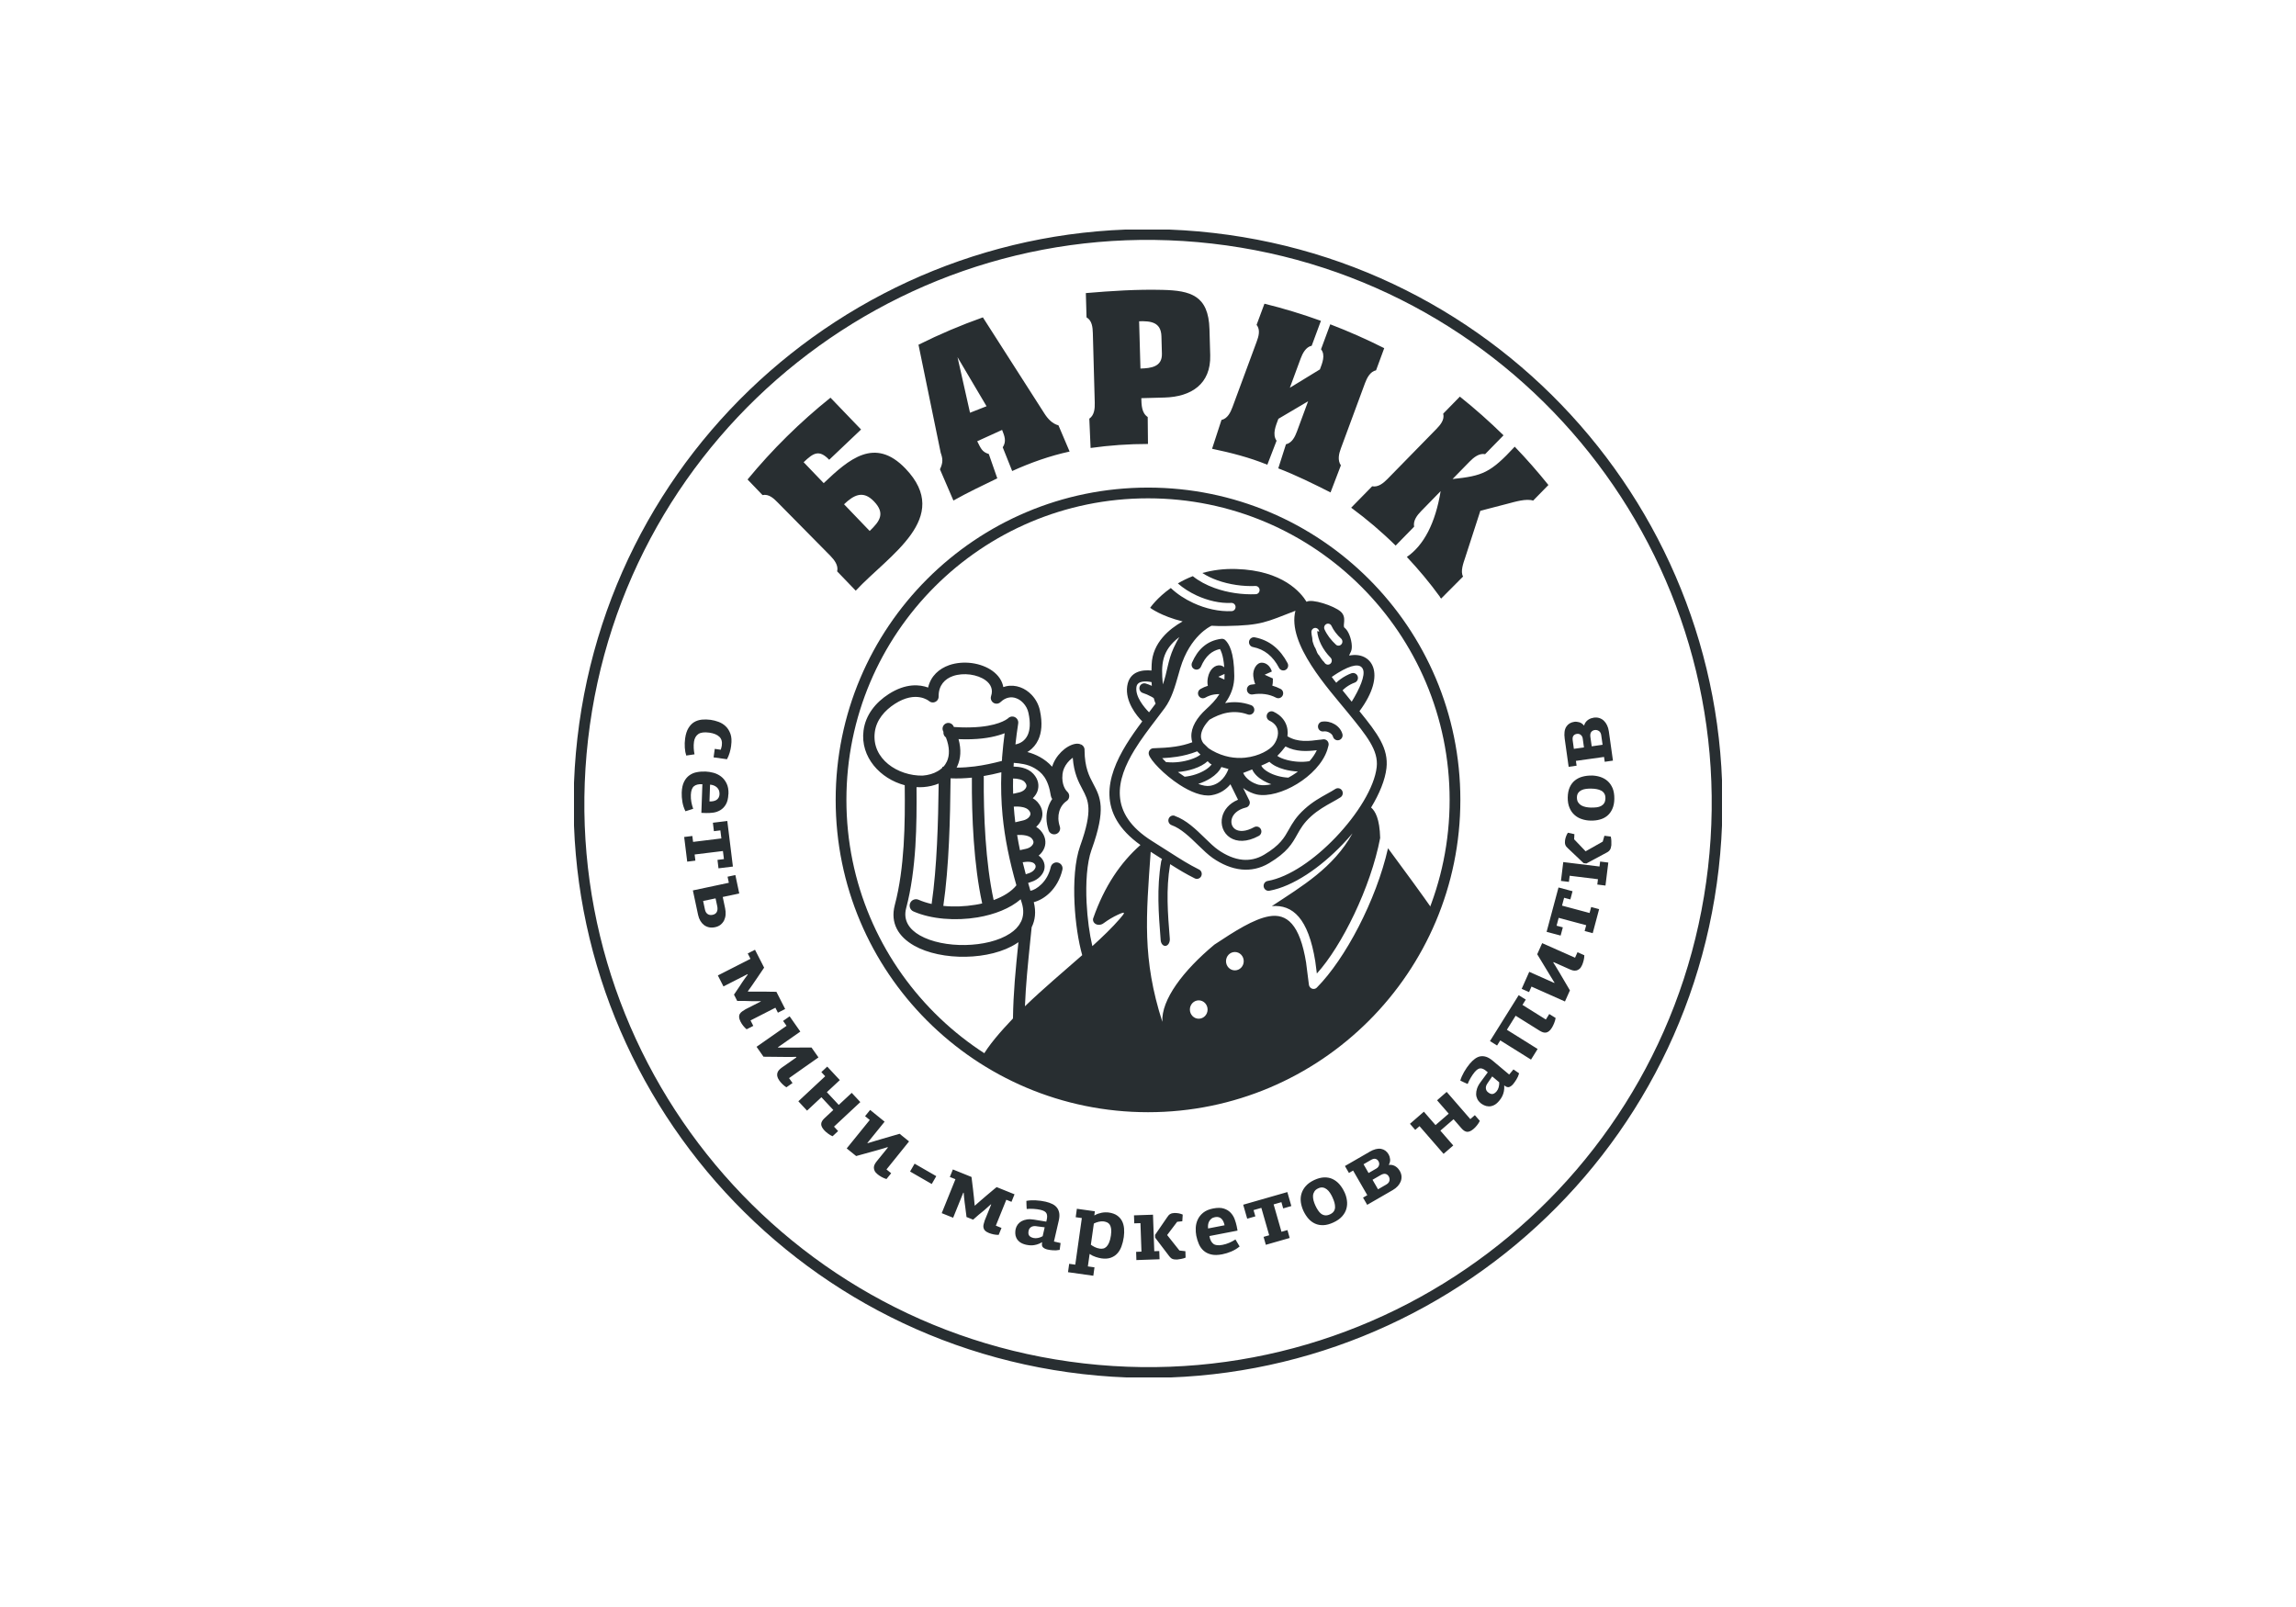 <svg width="400" height="280" viewBox="0 0 400 280" fill="none" xmlns="http://www.w3.org/2000/svg">
<rect width="400" height="280" fill="white"/>
<g clip-path="url(#clip0_41_729)">
<path d="M298.494 151.276C304.721 96.883 265.674 47.741 211.28 41.515C156.887 35.289 107.746 74.336 101.52 128.729C95.293 183.122 134.34 232.264 188.733 238.49C243.127 244.716 292.268 205.669 298.494 151.276Z" fill="white"/>
<path d="M298.494 151.276C304.721 96.883 265.674 47.741 211.28 41.515C156.887 35.289 107.746 74.336 101.52 128.729C95.293 183.122 134.34 232.264 188.733 238.49C243.127 244.716 292.268 205.669 298.494 151.276Z" stroke="#282E31" stroke-width="1.87" stroke-miterlimit="22.93"/>
<path fill-rule="evenodd" clip-rule="evenodd" d="M229.818 110.061C229.79 109.67 229.464 109.382 229.093 109.41C228.721 109.438 228.442 109.782 228.469 110.172C228.488 110.479 228.535 110.786 228.6 111.084V111.112L228.609 111.13V111.149L228.618 111.177V111.214V111.242V111.27V111.298H228.628V111.316L228.637 111.335V111.372V111.4V111.419V111.428V111.456V111.484L228.646 111.502V111.549V111.577L228.655 111.595V111.614L228.665 111.642V111.679V111.707V111.735H228.674V111.763H228.683V111.781L228.702 111.8L228.711 111.837V111.865V111.884L228.721 111.893V111.921H228.73V111.949L228.748 111.967L228.758 112.014V112.042L228.776 112.06V112.079L228.795 112.107L228.804 112.144V112.172V112.2H228.814V112.228H228.832V112.246L228.851 112.265L228.86 112.302L228.869 112.33V112.348L228.879 112.358V112.386H228.888V112.414L228.907 112.432V112.451L228.925 112.479V112.507L228.953 112.534V112.562H228.962V112.59L228.981 112.6V112.618L229 112.646L229.009 112.683L229.018 112.711V112.73H229.037L229.055 112.758L229.065 112.786V112.804L229.083 112.813L229.102 112.841L229.12 112.869V112.888L229.139 112.897L229.158 112.925L229.176 112.972L229.195 113.018L229.213 113.065L229.232 113.111L229.251 113.158L229.269 113.204L229.288 113.251L229.306 113.297L229.325 113.343L229.344 113.39L229.362 113.436L229.381 113.483L229.399 113.529L229.418 113.576L229.437 113.622L229.455 113.669L229.474 113.715V113.734L229.502 113.762V113.781L229.53 113.808V113.827L229.557 113.855V113.874L229.585 113.901V113.92L229.613 113.948V113.967L229.641 113.994V114.013L229.669 114.032V114.05L229.697 114.069V114.087L229.725 114.106L229.743 114.125L229.762 114.143L229.781 114.162V114.18L229.809 114.199L229.827 114.218L229.846 114.236V114.255L229.874 114.283V114.301L229.902 114.329V114.348L229.929 114.376V114.394L229.957 114.422V114.441L229.985 114.469V114.487L230.013 114.515H230.022L230.041 114.552H230.05L230.069 114.59L230.088 114.627L230.106 114.664L230.134 114.701L230.162 114.738L230.19 114.776L230.218 114.813L230.246 114.85L230.274 114.887L230.301 114.924L230.329 114.962L230.357 114.999L230.385 115.036L230.413 115.073L230.441 115.11L230.478 115.148L230.515 115.185L230.553 115.222L230.59 115.259L230.627 115.296L230.655 115.334L230.683 115.371L230.711 115.408L230.738 115.445L230.766 115.482L230.794 115.52L230.822 115.557L230.869 115.603C231.138 115.873 231.566 115.873 231.827 115.594C232.087 115.315 232.078 114.869 231.817 114.599C231.138 113.911 230.571 113.13 230.162 112.302C229.781 111.539 229.539 110.74 229.474 109.959M231.975 109.066C231.817 108.712 231.408 108.564 231.073 108.731C230.738 108.898 230.59 109.317 230.757 109.67C230.98 110.163 231.269 110.628 231.585 111.056C231.585 111.056 231.613 111.084 231.622 111.102C231.947 111.53 232.329 111.939 232.738 112.321C233.017 112.581 233.445 112.553 233.696 112.255C233.947 111.967 233.919 111.521 233.64 111.26C233.287 110.935 232.961 110.591 232.682 110.219C232.673 110.2 232.663 110.191 232.645 110.172C232.375 109.81 232.143 109.438 231.966 109.057L231.975 109.066ZM203.352 132.798C203.287 132.798 203.222 132.798 203.157 132.798C202.896 132.556 202.673 132.314 202.478 132.1C203.333 132.054 204.17 131.989 205.007 131.858C206.17 131.682 207.341 131.393 208.569 130.91L208.597 130.938C208.764 131.124 208.941 131.3 209.146 131.477C208.774 131.784 208.169 132.082 207.453 132.314C206.198 132.733 204.654 132.937 203.352 132.798ZM211.089 133.179C210.857 133.514 210.485 133.83 210.038 134.118C209.034 134.76 207.686 135.206 206.384 135.336C205.984 135.076 205.584 134.797 205.212 134.518C206.17 134.434 207.128 134.239 207.983 133.951C208.96 133.625 209.806 133.179 210.392 132.63L210.726 132.965C210.829 133.067 210.959 133.142 211.089 133.179ZM208.755 136.582C209.555 136.322 210.308 135.978 210.94 135.569C211.768 135.039 212.419 134.388 212.782 133.644L214.018 133.988C213.646 134.974 212.754 136.582 210.829 136.917C210.243 137.02 209.527 136.88 208.764 136.582H208.755ZM228.125 132.63H228.088C226.861 132.844 225.401 132.733 224.182 132.407C223.485 132.221 222.89 131.979 222.527 131.7C223.104 131.142 223.606 130.519 223.95 130.064C225.81 131.012 227.614 130.928 229.409 130.715C229.102 131.384 228.665 132.026 228.125 132.63ZM224.452 135.494C223.225 135.439 221.923 135.085 220.956 134.527C220.379 134.202 219.933 133.811 219.728 133.402C220.277 133.16 220.788 132.928 221.151 132.733C221.746 133.318 222.676 133.774 223.745 134.062C224.48 134.258 225.298 134.388 226.117 134.434C225.791 134.676 225.456 134.899 225.112 135.113C224.899 135.243 224.675 135.374 224.452 135.494ZM218.147 134.062C218.501 134.853 219.217 135.522 220.119 136.034C220.537 136.266 220.993 136.48 221.486 136.648C220.686 136.824 219.942 136.871 219.328 136.741L219.272 136.731C219.179 136.713 219.096 136.685 219.012 136.657C217.515 136.145 216.864 135.271 216.576 134.676C216.994 134.518 217.552 134.295 218.147 134.062ZM213.312 118.402L212.251 117.919L213.33 117.426V117.807C213.33 118.012 213.33 118.207 213.312 118.402ZM219.812 115.464C218.882 115.464 218.222 116.71 218.343 117.798C218.389 118.226 218.491 118.728 218.677 119.202C218.436 119.221 218.184 119.258 217.943 119.295C217.478 119.369 217.162 119.816 217.245 120.281C217.32 120.755 217.757 121.071 218.222 120.997C218.984 120.867 219.7 120.857 220.388 120.95C221.067 121.043 221.709 121.248 222.313 121.564C222.732 121.778 223.243 121.611 223.457 121.183C223.671 120.755 223.504 120.234 223.085 120.03C222.63 119.797 222.146 119.602 221.653 119.462C221.746 119.1 221.774 118.672 221.755 118.216L220.323 117.565L221.579 116.998C221.272 115.994 220.565 115.473 219.821 115.464H219.812ZM230.339 125.73C229.874 125.805 229.557 126.242 229.623 126.716C229.688 127.19 230.125 127.516 230.59 127.441C230.934 127.385 231.324 127.478 231.65 127.674C231.938 127.841 232.161 128.083 232.226 128.343C232.347 128.808 232.812 129.078 233.268 128.957C233.724 128.836 233.993 128.362 233.872 127.897C233.677 127.172 233.156 126.567 232.505 126.186C231.864 125.805 231.073 125.628 230.339 125.739V125.73ZM222.825 116.366C223.048 116.784 223.559 116.942 223.969 116.719C224.387 116.496 224.536 115.975 224.322 115.557C223.69 114.348 222.908 113.353 221.969 112.59C221.011 111.818 219.896 111.298 218.603 111.047C218.138 110.963 217.701 111.27 217.608 111.735C217.524 112.2 217.822 112.655 218.287 112.739C219.291 112.934 220.165 113.343 220.909 113.939C221.672 114.552 222.304 115.361 222.825 116.356V116.366ZM204.673 142.143C204.226 141.985 203.743 142.227 203.594 142.673C203.436 143.12 203.678 143.613 204.115 143.771C205.733 144.347 207.286 145.845 208.708 147.23C208.708 147.23 208.755 147.277 208.774 147.295C209.648 148.141 210.475 148.941 211.303 149.518C212.828 150.569 214.53 151.322 216.315 151.499C217.887 151.647 219.505 151.34 221.086 150.401C224.266 148.495 225.103 146.998 225.987 145.417C226.545 144.422 227.112 143.399 228.442 142.209C229.641 141.13 230.924 140.414 232.031 139.8C232.58 139.493 233.091 139.214 233.547 138.917C233.937 138.656 234.049 138.126 233.798 137.726C233.547 137.326 233.017 137.215 232.626 137.475C232.217 137.745 231.743 138.005 231.222 138.294C230.041 138.954 228.674 139.707 227.326 140.925C225.782 142.311 225.14 143.464 224.517 144.571C223.745 145.947 223.02 147.258 220.23 148.923C218.975 149.667 217.71 149.908 216.473 149.797C215.004 149.657 213.563 149.006 212.261 148.104C211.545 147.611 210.764 146.858 209.955 146.068C209.936 146.04 209.917 146.021 209.889 146.003C208.346 144.496 206.663 142.869 204.682 142.171L204.673 142.143ZM214.381 136.694L215.683 139.344C214.111 139.995 213.237 141.13 212.94 142.283C212.763 142.99 212.8 143.706 213.033 144.347C213.274 144.998 213.711 145.566 214.325 145.956C215.46 146.681 217.189 146.802 219.31 145.64C219.719 145.417 219.877 144.887 219.654 144.468C219.431 144.05 218.919 143.892 218.501 144.115C217.013 144.933 215.897 144.924 215.227 144.496C214.939 144.31 214.734 144.05 214.623 143.743C214.511 143.427 214.493 143.064 214.586 142.711C214.79 141.892 215.562 141.083 217.013 140.711C217.096 140.702 217.189 140.674 217.264 140.628C217.682 140.414 217.859 139.893 217.645 139.465L216.576 137.298C217.069 137.68 217.692 138.033 218.463 138.294C218.603 138.34 218.752 138.387 218.9 138.414C218.928 138.414 218.947 138.433 218.975 138.433C220.881 138.824 223.578 138.052 225.968 136.592C228.349 135.141 230.469 133.002 231.241 130.64C231.315 130.408 231.38 130.175 231.436 129.933C231.473 129.822 231.482 129.701 231.464 129.571C231.408 129.097 230.98 128.762 230.515 128.818L230.041 128.883C230.013 128.883 229.985 128.883 229.967 128.883C228.042 129.134 226.117 129.385 224.294 128.287C224.35 127.888 224.35 127.478 224.294 127.079C224.155 126.139 223.69 125.256 222.788 124.558C222.518 124.354 222.211 124.168 221.876 124.01C221.448 123.815 220.946 124 220.751 124.428C220.556 124.865 220.742 125.377 221.17 125.572C221.402 125.684 221.607 125.805 221.774 125.935C222.276 126.325 222.546 126.809 222.62 127.33C222.704 127.888 222.583 128.483 222.332 129.031C222.211 129.292 222.072 129.543 221.904 129.757C221.272 130.612 219.393 131.765 216.92 132.016C215.19 132.193 213.191 131.914 211.145 130.752C210.922 130.622 210.717 130.491 210.531 130.361L209.629 129.478C209.369 129.106 209.239 128.725 209.229 128.343C209.211 127.85 209.378 127.32 209.666 126.781C209.927 126.307 210.289 125.842 210.717 125.395C211.647 124.856 212.679 124.391 213.795 124.186C214.911 123.982 216.12 124.028 217.385 124.484C217.822 124.642 218.315 124.41 218.473 123.963C218.631 123.517 218.398 123.024 217.961 122.866C216.38 122.289 214.883 122.234 213.498 122.494H213.442C213.572 122.317 213.702 122.122 213.832 121.927C214.567 120.746 215.041 119.397 215.032 117.77C215.023 115.613 214.772 114.208 214.474 113.297C214.158 112.339 213.767 111.837 213.516 111.586C213.34 111.381 213.07 111.27 212.782 111.307C211.48 111.465 210.438 111.958 209.592 112.693C208.764 113.409 208.15 114.357 207.667 115.464C207.481 115.901 207.667 116.412 208.104 116.598C208.532 116.794 209.034 116.598 209.229 116.152C209.61 115.268 210.085 114.525 210.708 113.985C211.201 113.557 211.805 113.241 212.54 113.083C212.633 113.251 212.744 113.483 212.856 113.818C213.042 114.376 213.2 115.166 213.284 116.273C213.098 116.096 212.865 115.985 212.596 115.938C211.675 115.808 210.708 116.608 210.429 118.095C210.327 118.635 210.336 119.1 210.429 119.49C209.982 119.63 209.555 119.807 209.146 120.048C208.736 120.281 208.588 120.811 208.82 121.22C209.053 121.638 209.564 121.787 209.982 121.555C210.475 121.276 210.987 121.09 211.526 121.006C211.814 120.96 212.121 120.941 212.437 120.941L212.41 120.988C211.814 121.955 210.977 122.801 210.103 123.591C209.322 124.307 208.653 125.098 208.206 125.907C207.76 126.707 207.518 127.534 207.555 128.38C207.565 128.706 207.62 129.022 207.713 129.329C206.709 129.71 205.742 129.933 204.766 130.082C203.538 130.268 202.311 130.324 201.009 130.371C200.925 130.371 200.841 130.371 200.758 130.398C200.302 130.519 200.032 130.994 200.144 131.449C200.404 132.463 202.822 135.002 205.472 136.722C207.379 137.959 209.462 138.833 211.089 138.554C212.596 138.303 213.646 137.512 214.372 136.638L214.381 136.694ZM205.454 111C205.119 111.567 204.775 112.218 204.468 112.897C203.408 115.222 203.389 117.026 202.59 119.249C202.245 115.743 202.385 113.343 205.454 111ZM200.665 119.5C200.274 119.323 199.893 119.174 199.586 119.09C199.139 118.96 198.665 119.221 198.535 119.676C198.405 120.132 198.665 120.616 199.112 120.746C199.511 120.867 200.069 121.099 200.609 121.397C200.748 121.471 200.878 121.545 200.999 121.629C201.111 122.057 201.223 122.373 201.325 122.596C200.971 123.08 200.581 123.582 200.181 124.112C199.335 123.247 197.735 121.369 197.986 119.695C198.154 118.551 199.688 118.672 200.618 118.849C200.627 119.081 200.646 119.304 200.665 119.509V119.5ZM233.891 120.29C234.058 120.113 234.272 119.927 234.505 119.751C234.998 119.388 235.574 119.09 236.002 118.942C236.448 118.784 236.681 118.3 236.532 117.844C236.383 117.398 235.9 117.156 235.453 117.305C234.895 117.5 234.151 117.882 233.51 118.356C233.249 118.542 233.008 118.746 232.794 118.96C232.496 118.598 232.217 118.244 232.013 117.947C232.245 117.789 232.468 117.64 232.691 117.491C232.803 117.435 232.924 117.351 233.073 117.249C235.472 115.78 236.988 115.557 237.443 116.598C237.918 117.677 236.839 120.067 235.49 122.262C234.998 121.657 234.495 121.025 234.003 120.42L233.891 120.281V120.29ZM208.839 174.3C209.694 174.3 210.382 175.016 210.382 175.9C210.382 176.783 209.694 177.499 208.839 177.499C207.983 177.499 207.295 176.783 207.295 175.9C207.295 175.016 207.983 174.3 208.839 174.3ZM215.134 165.875C215.99 165.875 216.678 166.591 216.678 167.475C216.678 168.358 215.99 169.074 215.134 169.074C214.279 169.074 213.591 168.358 213.591 167.475C213.591 166.591 214.279 165.875 215.134 165.875ZM171.111 157.413C170.73 157.506 170.34 157.58 169.94 157.645C168.098 157.952 166.155 158.027 164.342 157.841C165.346 150.931 165.532 142.646 165.606 135.615C166.862 135.671 168.098 135.615 169.317 135.494C169.27 142.292 169.651 150.727 171.102 157.357V157.413H171.111ZM164.314 133.625L164.174 133.607L164.156 133.783C163.923 134.007 163.653 134.202 163.365 134.369C162.621 134.806 161.71 135.067 160.733 135.141C156.446 135.215 151.815 132.249 152.401 127.581C152.671 125.423 154.14 123.777 155.888 122.643C159.608 120.244 161.831 122.131 161.868 122.159C162.296 122.522 162.928 122.457 163.291 122.029C163.467 121.815 163.542 121.545 163.523 121.285C163.523 119.407 164.602 118.291 166.006 117.798C166.936 117.472 168.015 117.398 169.038 117.537C170.051 117.677 171.009 118.021 171.716 118.542C172.59 119.183 173.055 120.123 172.664 121.276C172.488 121.806 172.767 122.373 173.287 122.559C173.678 122.689 174.087 122.578 174.357 122.289C174.794 121.88 175.25 121.648 175.696 121.555C176.152 121.452 176.617 121.499 177.035 121.657C177.481 121.815 177.9 122.103 178.253 122.475C178.7 122.95 179.034 123.545 179.174 124.214C179.564 126 179.425 127.227 179.044 128.064C178.811 128.576 178.476 128.938 178.123 129.199C177.77 129.45 177.388 129.599 177.054 129.673L176.905 129.701C177.035 128.52 177.193 127.311 177.388 126.046C177.472 125.479 177.082 124.949 176.514 124.856C176.17 124.8 175.835 124.93 175.612 125.163C175.37 125.367 173.715 126.604 169.233 126.734C168.647 126.753 168.043 126.753 167.438 126.734C167.02 126.716 166.601 126.697 166.183 126.669L166.108 126.511C165.857 126.018 165.253 125.814 164.76 126.065C164.267 126.316 164.063 126.92 164.314 127.413L164.36 127.506V127.553C164.323 127.934 164.5 128.287 164.797 128.492C165.467 130.222 165.448 131.617 164.974 132.658C164.806 133.021 164.593 133.346 164.323 133.625H164.314ZM177.082 154.242C176.217 155.339 174.803 156.204 173.111 156.827C171.697 150.317 171.335 142.032 171.39 135.392C171.39 135.327 171.39 135.271 171.372 135.215C172.413 135.039 173.436 134.816 174.45 134.555C174.357 137.178 174.431 139.661 174.664 142.097C175.054 146.124 175.873 150.02 177.072 154.251L177.082 154.242ZM174.617 131.672C174.58 131.803 174.571 131.951 174.58 132.109L174.543 132.584C172.981 132.993 171.4 133.337 169.791 133.542C168.759 133.672 167.717 133.746 166.657 133.746C166.704 133.662 166.75 133.569 166.787 133.476C167.364 132.202 167.503 130.631 166.992 128.78L167.354 128.799C167.996 128.818 168.638 128.827 169.27 128.799C171.911 128.715 173.78 128.241 175.026 127.757C174.85 129.106 174.71 130.398 174.608 131.654L174.617 131.672ZM179.769 139L179.174 138.359L179.769 139.01V139ZM177.844 160.621C177.844 160.621 177.798 160.696 177.788 160.742C177.398 161.495 176.765 162.128 175.966 162.648C174.003 163.941 171.111 164.601 168.182 164.657C165.234 164.713 162.296 164.146 160.241 162.974C158.381 161.914 157.311 160.324 157.869 158.231C158.762 154.856 159.227 151.192 159.469 147.509C159.692 144.003 159.701 140.46 159.673 137.15C160.082 137.168 160.492 137.168 160.891 137.14C161.821 137.066 162.714 136.861 163.532 136.527C163.449 143.241 163.244 151.015 162.305 157.506C161.487 157.32 160.724 157.078 160.027 156.771C159.469 156.529 158.808 156.781 158.567 157.348C158.325 157.906 158.576 158.566 159.143 158.808C162.231 160.165 166.49 160.482 170.321 159.84C173.25 159.347 175.975 158.287 177.816 156.688L178.011 157.32C178.411 158.594 178.318 159.691 177.863 160.63L177.844 160.621ZM176.505 138.303C176.477 137.429 176.477 136.545 176.496 135.643C176.886 135.643 177.286 135.69 177.667 135.792C178.011 135.885 178.309 136.024 178.504 136.238C178.681 136.434 178.783 136.62 178.821 136.787C178.848 136.917 178.83 137.047 178.783 137.168C178.728 137.317 178.616 137.466 178.476 137.596C178.476 137.596 178.439 137.633 178.421 137.652C178.17 137.856 177.844 138.015 177.472 138.089C177.221 138.145 176.942 138.201 176.654 138.275H176.626L176.505 138.303ZM176.877 143.269C176.821 142.813 176.775 142.357 176.728 141.902C176.682 141.446 176.644 141 176.617 140.544C177.128 140.516 177.732 140.525 178.263 140.656C178.635 140.749 178.969 140.897 179.192 141.13C179.192 141.13 179.23 141.167 179.248 141.186C179.397 141.362 179.481 141.52 179.509 141.669C179.537 141.799 179.518 141.93 179.471 142.05C179.416 142.199 179.304 142.348 179.165 142.478C179.165 142.478 179.127 142.515 179.109 142.534C178.858 142.739 178.532 142.897 178.16 142.971C177.798 143.045 177.463 143.129 177.156 143.204L176.886 143.269H176.877ZM177.695 148.132C177.509 147.239 177.342 146.356 177.202 145.482C177.686 145.454 178.253 145.473 178.755 145.584C179.146 145.677 179.499 145.826 179.723 146.058C179.899 146.254 180.002 146.44 180.039 146.607C180.067 146.737 180.048 146.867 180.002 146.988C179.946 147.137 179.834 147.286 179.695 147.416C179.695 147.416 179.657 147.453 179.639 147.472C179.397 147.677 179.062 147.835 178.69 147.909C178.383 147.974 178.132 148.03 177.928 148.076L177.705 148.132H177.695ZM178.709 152.335C178.523 151.629 178.337 150.931 178.17 150.234C178.56 150.169 178.997 150.132 179.397 150.169C179.723 150.206 180.002 150.29 180.178 150.457C180.299 150.569 180.373 150.689 180.401 150.792C180.439 150.913 180.429 151.034 180.401 151.164C180.346 151.322 180.243 151.489 180.104 151.629C179.881 151.861 179.574 152.047 179.22 152.159C179.053 152.215 178.886 152.27 178.709 152.326V152.335ZM178.569 175.323C181.731 172.264 185.311 169.269 188.538 166.424C187.878 164.09 187.357 160.761 187.199 157.404C187.022 153.74 187.255 149.992 188.176 147.407C188.176 147.379 188.194 147.36 188.204 147.332C190.454 141.065 189.608 139.465 188.585 137.531C187.878 136.201 187.097 134.732 186.892 132.026C186.827 132.072 186.762 132.119 186.697 132.175C186.186 132.574 185.674 133.17 185.367 133.886C185.237 134.193 185.153 134.518 185.107 134.871C184.893 136.778 185.721 137.736 185.907 137.922C185.981 137.977 186.037 138.052 186.093 138.126C186.418 138.6 186.297 139.251 185.823 139.568C185.256 139.949 184.763 140.59 184.53 141.427C184.326 142.153 184.316 143.036 184.642 144.022C184.819 144.571 184.521 145.147 183.972 145.324C183.424 145.5 182.838 145.194 182.67 144.654C182.215 143.241 182.224 141.957 182.54 140.869C182.717 140.246 182.987 139.698 183.312 139.214C183.2 139.065 183.117 138.879 183.08 138.684C182.605 135.606 181.48 134.574 180.206 133.83C179.006 133.132 177.677 133.002 176.617 132.919L176.579 133.569C177.109 133.579 177.677 133.635 178.207 133.783C178.895 133.969 179.537 134.295 180.029 134.834C180.476 135.318 180.736 135.838 180.848 136.359C180.959 136.899 180.904 137.419 180.727 137.903C180.559 138.34 180.28 138.74 179.927 139.084C180.225 139.251 180.494 139.456 180.727 139.716C180.727 139.716 180.773 139.772 180.801 139.809C181.201 140.274 181.443 140.758 181.545 141.251C181.657 141.79 181.61 142.311 181.424 142.794C181.248 143.25 180.959 143.659 180.578 144.013L180.513 144.068C180.783 144.226 181.024 144.431 181.248 144.664C181.694 145.147 181.954 145.668 182.066 146.189C182.178 146.728 182.131 147.249 181.945 147.732C181.768 148.188 181.48 148.606 181.099 148.951C181.099 148.951 181.043 148.997 181.006 149.025L180.941 149.071C181.062 149.155 181.173 149.239 181.276 149.341C181.582 149.639 181.787 149.973 181.889 150.317C182.038 150.764 182.019 151.22 181.889 151.647C181.759 152.038 181.527 152.41 181.21 152.726C180.82 153.126 180.29 153.461 179.695 153.647C179.471 153.721 179.285 153.777 179.137 153.833H179.118C179.248 154.288 179.378 154.744 179.518 155.209C180.02 155.125 180.745 154.744 181.443 154.056C182.14 153.368 182.763 152.373 183.061 151.071C183.191 150.513 183.749 150.159 184.307 150.29C184.865 150.42 185.218 150.978 185.088 151.536C184.688 153.265 183.851 154.595 182.903 155.534C182.01 156.418 180.987 156.966 180.104 157.19C180.522 158.864 180.346 160.324 179.732 161.56L179.499 163.829C179.062 168.126 178.709 171.604 178.56 175.333L178.569 175.323ZM225.689 106.406C224.192 112.172 231.455 120.039 234.849 124.205C238.15 128.26 240.168 130.733 239.843 133.662C239.452 137.159 236.513 141.902 232.682 145.91C229.037 149.722 224.62 152.828 220.844 153.498C220.379 153.582 220.072 154.028 220.156 154.502C220.24 154.967 220.677 155.283 221.142 155.2C225.28 154.456 230.041 151.154 233.91 147.109C234.505 146.486 235.081 145.845 235.63 145.194C232.301 151.22 226.777 154.437 221.579 157.878C225.224 157.59 227.93 159.979 229.148 167.531C229.148 167.531 229.148 167.596 229.158 167.624L229.418 169.623C233.751 164.862 238.81 154.614 240.447 146.003C240.363 142.655 239.582 141.306 238.866 140.702C240.335 138.275 241.312 135.885 241.544 133.839C241.926 130.417 240.028 127.841 236.839 123.917C241.74 117.324 238.922 113.427 235.053 114.227C235.174 113.706 235.649 113.483 235.472 112.107C235.286 110.73 234.719 109.735 234.254 109.391C233.798 109.047 234.737 107.597 233.565 106.564C232.412 105.551 228.562 104.277 227.623 104.853C226.647 103.254 223.476 99.394 215.395 99.144C213.163 99.069 211.191 99.357 209.471 99.841C210.243 100.343 211.117 100.762 212.047 101.096C214.176 101.868 216.576 102.194 218.705 102.101C219.096 102.082 219.431 102.389 219.44 102.789C219.458 103.189 219.152 103.523 218.761 103.533C216.464 103.635 213.87 103.282 211.573 102.445C210.178 101.943 208.876 101.254 207.806 100.39C206.839 100.762 205.974 101.199 205.203 101.654C206.123 102.473 207.258 103.189 208.495 103.765C210.401 104.639 212.54 105.151 214.511 105.049C214.902 105.03 215.237 105.337 215.255 105.727C215.274 106.127 214.976 106.462 214.586 106.481C212.391 106.592 210.02 106.044 207.918 105.076C206.421 104.388 205.054 103.486 203.975 102.454C201.548 104.165 200.376 105.904 200.376 105.904C200.376 105.904 202.227 107.336 206.03 108.275C203.752 109.559 200.785 111.958 200.637 115.771C200.618 116.143 200.618 116.496 200.609 116.831C199.093 116.682 196.768 116.905 196.378 119.546C195.987 122.196 197.996 124.698 199 125.693C198.042 126.967 197.066 128.334 196.192 129.757C192.76 135.374 191.04 141.781 198.684 147.23C195.252 150.262 192.407 154.381 190.435 160.054C190.324 160.584 190.724 161.077 191.328 161.133C191.681 161.17 192.035 161.049 192.286 160.844C193.123 160.231 193.95 159.747 194.76 159.375C196.136 158.743 196.061 158.966 195.104 160.072C193.783 161.598 192.128 163.197 190.305 164.852C189.812 162.779 189.44 160.054 189.301 157.283C189.133 153.851 189.338 150.383 190.156 148.076C190.166 148.058 190.175 148.03 190.184 148.011C192.751 140.869 191.709 138.917 190.454 136.545C189.756 135.234 188.975 133.755 188.947 130.752C188.985 130.315 188.743 129.887 188.315 129.71L187.906 130.668L188.306 129.71C188.166 129.645 188.008 129.608 187.859 129.589C187.208 129.515 186.288 129.859 185.442 130.519C184.698 131.105 183.944 131.979 183.489 133.058C183.414 133.235 183.349 133.411 183.293 133.588C182.019 132.156 180.392 131.403 178.979 131.031C179.09 130.966 179.211 130.891 179.323 130.808C179.927 130.371 180.494 129.747 180.894 128.883C181.443 127.683 181.657 126.028 181.164 123.768C180.941 122.745 180.429 121.806 179.732 121.071C179.174 120.485 178.495 120.02 177.742 119.751C176.97 119.472 176.133 119.388 175.287 119.574C175.119 119.611 174.961 119.658 174.794 119.714C174.599 118.579 173.901 117.63 172.925 116.914C171.948 116.198 170.665 115.724 169.326 115.538C167.996 115.361 166.601 115.464 165.364 115.892C163.598 116.515 162.156 117.779 161.691 119.797C160.25 119.267 157.841 118.997 154.828 120.932C152.578 122.382 150.792 124.531 150.439 127.311C149.853 131.923 153.368 135.699 157.618 136.815C157.655 140.153 157.655 143.761 157.423 147.37C157.19 150.922 156.744 154.465 155.888 157.692C155.052 160.882 156.567 163.234 159.245 164.759C161.617 166.108 164.955 166.768 168.247 166.703C171.548 166.647 174.84 165.866 177.137 164.359C177.23 164.294 177.333 164.229 177.426 164.164C176.923 169.056 176.542 172.915 176.477 177.453C174.366 179.685 172.199 182.112 170.972 184.372C179.267 189.663 189.124 192.732 199.697 192.732C222.444 192.732 241.87 178.532 249.597 158.519C247.989 156.195 244.66 151.638 241.814 147.797C239.75 156.911 234.328 167.103 229.464 172.022C229.334 172.171 229.167 172.273 228.962 172.301C228.507 172.366 228.097 172.031 228.032 171.566L227.558 167.847V167.8C226.461 160.984 224.155 159.124 221.104 159.654C218.436 160.119 215.125 162.23 211.563 164.592C206.123 169.121 202.301 174.18 202.497 178.039C198.963 167.038 199.679 159.626 200.469 148.411C201.176 148.858 201.846 149.285 202.45 149.676C202.366 149.806 202.311 149.973 202.283 150.15C201.511 154.763 201.836 159.124 202.208 163.811C202.255 164.434 202.655 164.88 203.092 164.806C203.529 164.731 203.845 164.173 203.798 163.55C203.445 159.143 203.11 155.004 203.845 150.671C203.845 150.634 203.854 150.596 203.854 150.569C205.491 151.601 206.56 152.252 208.141 153.042C208.56 153.256 209.071 153.079 209.276 152.652C209.48 152.224 209.313 151.703 208.885 151.499C207.016 150.559 205.863 149.825 203.519 148.327C202.785 147.853 201.92 147.305 200.692 146.533C192.993 141.688 194.508 135.811 197.642 130.677C198.795 128.79 200.181 126.976 201.427 125.34C201.948 124.651 202.45 123.991 202.915 123.368C204.115 121.731 204.71 119.621 205.286 117.603C205.407 117.184 205.528 116.766 205.63 116.403C207.332 110.768 210.903 109.122 210.912 109.112C210.959 109.084 211.015 109.057 211.052 109.029C211.852 109.075 212.698 109.094 213.581 109.075C219.849 108.964 220.537 108.396 225.717 106.406H225.689Z" fill="#282E31"/>
<path fill-rule="evenodd" clip-rule="evenodd" d="M202.339 58.58L202.423 61.621C202.488 63.946 200.489 64.159 198.685 64.215L198.452 55.976C200.461 55.92 202.265 56.106 202.339 58.589M171.875 70.781L168.992 71.915L166.816 62.235L171.865 70.771L171.875 70.781ZM160.018 60.068L163.887 78.89C164.259 79.94 164.314 80.591 163.756 81.772L166.1 87.213C168.592 85.808 171.177 84.59 173.744 83.344L172.265 79.103C171.056 78.75 170.852 78.053 170.247 76.881L174.581 74.909C175.009 75.988 175.381 76.89 174.692 77.941L176.338 82.07C179.556 80.61 182.885 79.429 186.344 78.676L184.401 74.11C183.322 73.831 182.522 72.947 181.946 72.036L171.233 55.297C167.402 56.655 163.663 58.245 160.027 60.059L160.018 60.068ZM231.79 85.827L233.603 81.084C232.99 80.201 233.25 79.057 233.603 78.127L237.807 66.754C238.132 65.871 238.709 64.727 239.732 64.522L241.154 60.663C238.095 59.119 234.952 57.734 231.753 56.506L230.144 60.858C230.962 61.872 230.349 63.295 229.949 64.364L224.713 67.563L226.592 62.476C226.917 61.593 227.494 60.449 228.517 60.245L230.125 55.902C226.899 54.739 223.616 53.735 220.287 52.917L218.92 56.599C219.617 57.473 219.273 58.626 218.92 59.566L214.717 70.939C214.372 71.869 213.852 72.938 212.801 73.171L211.164 78.192C214.475 78.89 217.637 79.689 220.789 80.973L222.398 76.797C221.598 75.644 222.286 74.138 222.714 72.975L227.894 69.916L225.95 75.179C225.606 76.109 225.085 77.178 224.034 77.411L222.695 81.605C225.82 82.805 228.814 84.293 231.799 85.799L231.79 85.827ZM152.253 87.352C154.262 89.444 153.304 90.802 151.509 92.513L147.046 87.863C148.747 86.245 150.356 85.38 152.253 87.352ZM130.232 83.539L132.846 86.264C133.934 86.022 134.808 86.85 135.505 87.566L144.665 96.847C145.353 97.563 146.097 98.502 145.846 99.553L149.082 102.919C154.829 96.735 166.016 90.253 157.74 81.633C152.393 76.063 147.892 80.005 143.503 84.181L140.006 80.536C141.717 78.908 142.693 78.276 144.46 80.108L150.012 74.835L144.684 69.293C139.392 73.533 134.547 78.313 130.242 83.539H130.232ZM250.854 104.035L251.068 104.295L254.89 100.455C254.387 99.571 254.955 98.083 255.243 97.209L257.902 88.998L262.636 87.77C263.919 87.436 265.863 86.831 267.099 87.222L269.759 84.506C267.899 82.191 265.946 79.968 263.891 77.829C259.641 82.405 258.293 82.916 253.058 83.465L256.052 80.405C256.712 79.727 257.707 78.918 258.73 79.131L261.938 75.849C259.521 73.477 256.982 71.218 254.332 69.107L251.43 72.073C251.709 73.143 250.909 74.063 250.221 74.77L241.722 83.456C241.024 84.162 240.113 84.934 239.053 84.73L235.398 88.459C236.756 89.463 238.086 90.514 239.369 91.602C240.662 92.708 241.926 93.862 243.144 95.061L246.362 91.769C246.157 90.718 246.883 89.779 247.571 89.072L250.984 85.576C250.072 91.127 248.064 95.005 245.097 97.042C246.111 98.121 247.087 99.227 248.036 100.362C249.022 101.543 249.97 102.761 250.882 104.016L250.854 104.035ZM189.171 51.075L189.292 55.297C190.259 55.846 190.362 57.046 190.39 58.041L190.724 70.158C190.752 71.153 190.669 72.334 189.776 72.947L189.999 78.053C193.31 77.588 196.657 77.355 199.996 77.355L199.949 72.659C198.871 71.952 198.871 70.52 198.833 69.376L202.897 69.265C207.537 69.135 210.969 66.912 210.839 61.909L210.709 57.362C210.55 51.475 207.417 50.629 202.544 50.508C198.08 50.397 193.635 50.685 189.171 51.066V51.075Z" fill="#282E31"/>
<path fill-rule="evenodd" clip-rule="evenodd" d="M274.204 130.473L275.952 130.231L275.738 128.687C275.701 128.418 275.589 128.204 275.394 128.046C275.208 127.888 274.985 127.832 274.715 127.869C274.455 127.906 274.25 128.018 274.12 128.195C273.981 128.371 273.943 128.65 273.99 129.013L274.194 130.482L274.204 130.473ZM277.31 130.036L279.197 129.766L278.965 128.129C278.919 127.776 278.779 127.516 278.556 127.367C278.333 127.218 278.091 127.162 277.821 127.2C277.561 127.237 277.356 127.358 277.207 127.553C277.068 127.748 277.021 128.027 277.068 128.399L277.3 130.036H277.31ZM272.595 128.706C272.474 127.813 272.558 127.125 272.865 126.632C273.172 126.149 273.637 125.86 274.269 125.767C274.529 125.73 274.818 125.758 275.124 125.842C275.431 125.925 275.71 126.121 275.971 126.428C276.036 126.195 276.129 125.991 276.259 125.823C276.389 125.656 276.529 125.516 276.687 125.414C276.845 125.302 277.012 125.228 277.18 125.163C277.356 125.107 277.524 125.07 277.672 125.042C278.016 124.996 278.342 125.014 278.64 125.116C278.937 125.209 279.197 125.368 279.421 125.581C279.644 125.795 279.83 126.056 279.979 126.372C280.127 126.679 280.23 127.032 280.286 127.423L281.002 132.528L279.569 132.733L279.449 131.886L274.548 132.575L274.669 133.411L273.283 133.607L272.595 128.706ZM277.245 137.401C276.947 137.401 276.649 137.41 276.343 137.447C276.036 137.485 275.766 137.559 275.534 137.671C275.301 137.782 275.106 137.94 274.957 138.145C274.808 138.349 274.725 138.619 274.725 138.945C274.725 139.279 274.79 139.568 274.929 139.791C275.069 140.014 275.255 140.191 275.487 140.33C275.72 140.46 275.98 140.553 276.287 140.618C276.584 140.674 276.891 140.711 277.198 140.711C277.542 140.711 277.858 140.702 278.156 140.665C278.454 140.628 278.714 140.553 278.937 140.432C279.16 140.312 279.346 140.144 279.476 139.93C279.616 139.716 279.681 139.428 279.69 139.084C279.69 138.759 279.635 138.48 279.495 138.266C279.365 138.042 279.179 137.875 278.946 137.754C278.714 137.633 278.454 137.55 278.165 137.494C277.877 137.438 277.57 137.41 277.254 137.41L277.245 137.401ZM277.273 135.123C277.812 135.132 278.323 135.215 278.807 135.374C279.29 135.532 279.718 135.773 280.081 136.099C280.444 136.424 280.732 136.843 280.946 137.345C281.15 137.856 281.253 138.47 281.243 139.186C281.234 139.874 281.113 140.47 280.89 140.953C280.667 141.446 280.379 141.837 280.007 142.143C279.644 142.441 279.216 142.664 278.723 142.794C278.23 142.934 277.71 142.99 277.142 142.98C276.594 142.971 276.073 142.887 275.58 142.72C275.087 142.562 274.659 142.311 274.297 141.985C273.934 141.66 273.637 141.241 273.432 140.739C273.218 140.237 273.116 139.642 273.125 138.954C273.134 138.256 273.255 137.661 273.478 137.159C273.702 136.666 274.008 136.266 274.39 135.969C274.771 135.671 275.208 135.448 275.71 135.318C276.203 135.188 276.724 135.123 277.263 135.132L277.273 135.123ZM279.225 146.626L279.514 145.621L280.62 145.761C280.676 145.975 280.713 146.226 280.723 146.523C280.732 146.821 280.732 147.072 280.723 147.258C280.685 147.593 280.611 147.853 280.499 148.039C280.388 148.225 280.22 148.383 279.979 148.513L276.38 150.448L275.887 150.392L273.172 147.816C272.939 147.621 272.781 147.416 272.707 147.202C272.632 146.998 272.614 146.747 272.651 146.449C272.679 146.207 272.744 145.965 272.837 145.714C272.93 145.463 273.041 145.259 273.153 145.091L274.287 145.342L274.241 146.235L276.24 148.328L279.216 146.644L279.225 146.626ZM278.277 154.121L278.388 153.191L273.46 152.587L273.33 153.656L271.944 153.489L272.344 150.206L278.658 150.978L278.77 150.113L280.193 150.29L279.7 154.298L278.277 154.121ZM276.073 162.202L276.343 161.207L271.544 159.924L271.181 161.291L272.27 161.579L271.888 163.011L269.443 162.36L271.516 154.632L273.962 155.283L273.581 156.715L272.493 156.427L272.13 157.794L276.928 159.077L277.207 158.036L278.593 158.408L277.477 162.593L276.092 162.221L276.073 162.202ZM270.605 167.707C270.661 167.791 270.782 167.977 270.968 168.275C271.154 168.572 271.367 168.916 271.591 169.307L273.506 172.561L272.641 174.496L266.811 171.901L266.383 172.859L265.1 172.292L266.42 169.325L270.782 171.269L270.81 171.213H270.828C270.828 171.213 270.782 171.157 270.707 171.046C270.633 170.934 270.549 170.785 270.438 170.599C270.326 170.413 270.196 170.209 270.056 169.976C269.907 169.744 269.759 169.493 269.601 169.223L267.806 166.266L268.671 164.332C269.629 164.759 270.586 165.178 271.526 165.596C272.474 166.015 273.432 166.433 274.399 166.87L274.827 165.912L276.017 166.443C276.017 166.74 275.971 167.047 275.896 167.345C275.822 167.651 275.729 167.912 275.636 168.135C275.496 168.442 275.348 168.674 275.171 168.814C275.003 168.963 274.818 169.056 274.632 169.093C274.436 169.13 274.241 169.13 274.055 169.093C273.86 169.046 273.674 168.981 273.488 168.898L270.651 167.633L270.624 167.707H270.605ZM262.524 179.424L267.88 182.772L266.727 184.623L261.371 181.275L260.813 182.168L259.576 181.396L264.579 173.398L265.816 174.17L265.239 175.091L269.312 177.639L269.907 176.681L271.014 177.369C270.977 177.657 270.884 177.955 270.754 178.281C270.624 178.597 270.493 178.866 270.363 179.071C270.186 179.35 270.019 179.555 269.842 179.685C269.666 179.815 269.498 179.889 269.322 179.917C269.154 179.945 268.978 179.917 268.792 179.861C268.615 179.796 268.429 179.713 268.234 179.592L264.049 176.979L262.505 179.452L262.524 179.424ZM262.905 187.245L263.668 186.334L264.653 187.013C264.542 187.412 264.384 187.775 264.179 188.091C263.984 188.407 263.798 188.668 263.64 188.863C263.426 189.124 263.193 189.3 262.952 189.393C262.71 189.486 262.422 189.403 262.096 189.142C262.096 189.142 262.087 189.151 262.077 189.142C262.077 189.142 262.068 189.142 262.059 189.142C262.087 189.505 262.059 189.84 262.003 190.137C261.938 190.435 261.864 190.686 261.761 190.9C261.659 191.114 261.557 191.3 261.445 191.458C261.334 191.616 261.25 191.737 261.175 191.811C260.869 192.174 260.562 192.434 260.246 192.574C259.929 192.722 259.632 192.787 259.343 192.769C259.055 192.76 258.786 192.694 258.544 192.574C258.293 192.453 258.088 192.322 257.921 192.183C257.698 191.988 257.512 191.765 257.381 191.504C257.251 191.244 257.177 190.955 257.167 190.649C257.158 190.342 257.214 190.016 257.326 189.663C257.446 189.31 257.632 188.956 257.902 188.593L259.195 186.836L258.906 186.594C258.553 186.297 258.228 186.148 257.921 186.148C257.614 186.148 257.279 186.362 256.916 186.789C256.675 187.078 256.442 187.412 256.219 187.794C255.996 188.175 255.819 188.528 255.689 188.872C255.475 188.779 255.261 188.677 255.047 188.584C254.833 188.482 254.619 188.38 254.406 188.277C254.545 187.794 254.768 187.301 255.066 186.771C255.363 186.25 255.698 185.776 256.052 185.348C256.349 184.995 256.647 184.706 256.954 184.483C257.26 184.26 257.577 184.111 257.902 184.055C258.228 184 258.572 184.028 258.916 184.139C259.269 184.251 259.632 184.474 260.022 184.79L262.914 187.217L262.905 187.245ZM259.139 188.761C258.925 189.077 258.832 189.375 258.86 189.635C258.888 189.895 258.999 190.119 259.204 190.286C259.492 190.528 259.753 190.639 259.994 190.621C260.236 190.602 260.487 190.444 260.738 190.146C260.896 189.96 261.017 189.719 261.092 189.44C261.175 189.151 261.203 188.863 261.185 188.575L259.967 187.552L259.139 188.761ZM252.044 190.258L256.154 194.991L256.944 194.303L257.809 195.298C257.688 195.559 257.521 195.819 257.326 196.061C257.13 196.312 256.935 196.516 256.749 196.675C256.321 197.047 255.94 197.223 255.605 197.205C255.28 197.186 254.945 196.981 254.61 196.591L253.234 195.01L250.937 197L253.178 199.585L251.495 201.045L247.301 196.219L246.557 196.87L245.636 195.81L248.063 193.699L250.091 196.033L252.388 194.043L250.36 191.709L252.025 190.258H252.044ZM237.546 202.849L238.429 204.384L239.778 203.603C240.02 203.463 240.168 203.277 240.243 203.045C240.317 202.812 240.289 202.58 240.159 202.347C240.029 202.115 239.852 201.975 239.638 201.919C239.424 201.864 239.155 201.919 238.829 202.115L237.546 202.859V202.849ZM239.118 205.565L240.075 207.22L241.507 206.392C241.824 206.216 242 205.992 242.065 205.732C242.121 205.472 242.084 205.221 241.944 204.979C241.814 204.746 241.628 204.607 241.396 204.542C241.163 204.486 240.884 204.542 240.559 204.728L239.127 205.555L239.118 205.565ZM238.578 200.692C239.359 200.245 240.029 200.069 240.596 200.171C241.163 200.273 241.61 200.599 241.926 201.148C242.056 201.38 242.14 201.65 242.177 201.966C242.214 202.282 242.14 202.617 241.944 202.97C242.186 202.942 242.409 202.952 242.614 203.007C242.819 203.063 242.995 203.138 243.153 203.249C243.311 203.351 243.451 203.472 243.572 203.612C243.693 203.751 243.786 203.891 243.869 204.03C244.046 204.337 244.139 204.644 244.167 204.951C244.186 205.267 244.139 205.565 244.028 205.853C243.916 206.141 243.739 206.411 243.507 206.671C243.274 206.932 242.986 207.155 242.651 207.35L238.188 209.926L237.462 208.671L238.206 208.243L235.733 203.956L235.007 204.374L234.31 203.165L238.597 200.692H238.578ZM232.152 208.643C232.031 208.373 231.883 208.113 231.715 207.852C231.548 207.601 231.362 207.387 231.157 207.229C230.953 207.071 230.73 206.96 230.478 206.913C230.227 206.867 229.958 206.913 229.66 207.053C229.353 207.192 229.13 207.378 228.991 207.601C228.851 207.824 228.767 208.066 228.749 208.336C228.73 208.596 228.767 208.885 228.842 209.182C228.925 209.48 229.028 209.768 229.158 210.047C229.297 210.354 229.456 210.633 229.623 210.884C229.79 211.135 229.967 211.34 230.172 211.488C230.376 211.637 230.609 211.73 230.86 211.758C231.111 211.786 231.399 211.73 231.715 211.581C232.013 211.442 232.236 211.265 232.376 211.051C232.515 210.837 232.589 210.596 232.589 210.335C232.589 210.075 232.562 209.805 232.478 209.517C232.394 209.229 232.292 208.95 232.152 208.661V208.643ZM234.207 207.666C234.44 208.159 234.589 208.652 234.654 209.154C234.728 209.656 234.691 210.149 234.561 210.614C234.431 211.088 234.18 211.526 233.817 211.935C233.454 212.344 232.943 212.707 232.292 213.004C231.669 213.292 231.083 213.45 230.553 213.469C230.014 213.488 229.53 213.395 229.102 213.199C228.674 213.004 228.284 212.716 227.949 212.335C227.614 211.953 227.326 211.507 227.084 210.995C226.852 210.493 226.703 209.991 226.629 209.48C226.563 208.968 226.591 208.475 226.731 208.001C226.87 207.527 227.112 207.08 227.475 206.671C227.828 206.262 228.321 205.909 228.944 205.611C229.576 205.314 230.172 205.165 230.711 205.146C231.25 205.137 231.743 205.23 232.18 205.444C232.617 205.658 233.008 205.955 233.343 206.337C233.677 206.727 233.966 207.164 234.189 207.648L234.207 207.666ZM220.119 215.515L221.114 215.227L219.747 210.456L218.389 210.847L218.706 211.935L217.283 212.344L216.585 209.907L224.276 207.704L224.973 210.14L223.55 210.549L223.244 209.461L221.886 209.852L223.253 214.622L224.294 214.325L224.685 215.701L220.528 216.891L220.138 215.515H220.119ZM211.368 210.558C212.112 210.419 212.726 210.419 213.21 210.577C213.703 210.735 214.093 210.977 214.4 211.302C214.707 211.628 214.939 212 215.097 212.428C215.256 212.846 215.367 213.255 215.451 213.636L215.6 214.418L210.699 215.366C210.81 216.017 211.043 216.463 211.387 216.724C211.731 216.984 212.261 217.04 212.977 216.901C213.386 216.826 213.768 216.705 214.14 216.547C214.512 216.389 214.874 216.194 215.237 215.961L215.962 217.18C215.516 217.551 215.032 217.84 214.502 218.063C213.982 218.286 213.451 218.444 212.931 218.547C212.168 218.695 211.527 218.705 210.996 218.574C210.466 218.444 210.029 218.221 209.676 217.905C209.323 217.589 209.053 217.207 208.858 216.752C208.662 216.296 208.514 215.813 208.411 215.31C208.328 214.892 208.3 214.436 208.318 213.943C208.337 213.45 208.448 212.976 208.653 212.521C208.858 212.065 209.174 211.656 209.611 211.302C210.048 210.949 210.634 210.698 211.368 210.558ZM211.666 212.074C211.406 212.121 211.192 212.214 211.034 212.353C210.866 212.483 210.745 212.641 210.643 212.827C210.55 213.004 210.494 213.199 210.466 213.413C210.438 213.627 210.448 213.832 210.466 214.046L213.34 213.488C213.293 213.265 213.228 213.06 213.145 212.865C213.061 212.669 212.949 212.511 212.819 212.372C212.689 212.242 212.531 212.149 212.336 212.083C212.14 212.028 211.917 212.018 211.647 212.074H211.666ZM205.473 217.886L206.514 218.007L206.551 219.123C206.356 219.216 206.105 219.29 205.807 219.346C205.51 219.402 205.268 219.439 205.082 219.458C204.747 219.467 204.478 219.439 204.273 219.356C204.078 219.281 203.892 219.132 203.724 218.909L201.251 215.654L201.232 215.162L203.352 212.074C203.511 211.814 203.687 211.628 203.882 211.526C204.078 211.414 204.32 211.358 204.617 211.349C204.859 211.349 205.11 211.367 205.38 211.414C205.64 211.47 205.863 211.544 206.049 211.628L205.975 212.79L205.082 212.883L203.334 215.189L205.463 217.868L205.473 217.886ZM197.922 218.119L198.861 218.082L198.684 213.116L197.605 213.153L197.559 211.758L200.87 211.646L201.093 218.007L201.967 217.979L202.013 219.411L197.977 219.551L197.931 218.119H197.922ZM191.598 217.561C191.793 217.589 191.998 217.579 192.193 217.542C192.389 217.505 192.575 217.403 192.751 217.235C192.928 217.068 193.077 216.835 193.216 216.519C193.356 216.203 193.467 215.785 193.542 215.264C193.607 214.799 193.616 214.418 193.579 214.12C193.542 213.822 193.458 213.581 193.346 213.395C193.225 213.209 193.077 213.079 192.9 212.995C192.714 212.911 192.519 212.855 192.296 212.818C192.026 212.781 191.719 212.8 191.384 212.883C191.049 212.967 190.78 213.069 190.566 213.19L190.045 216.873C190.222 217.012 190.445 217.152 190.733 217.291C191.022 217.431 191.301 217.514 191.589 217.551L191.598 217.561ZM186.26 220.202L187.33 220.351L188.474 212.232L187.404 212.083L187.609 210.614L190.743 211.051L190.65 211.749L190.677 211.767C190.863 211.656 191.068 211.563 191.282 211.479C191.496 211.405 191.719 211.349 191.942 211.302C192.165 211.265 192.389 211.237 192.593 211.237C192.807 211.237 192.993 211.237 193.16 211.265C193.756 211.349 194.248 211.526 194.62 211.786C194.992 212.046 195.281 212.372 195.476 212.753C195.671 213.134 195.783 213.562 195.829 214.036C195.866 214.511 195.857 215.013 195.783 215.543C195.699 216.138 195.56 216.687 195.374 217.189C195.188 217.691 194.937 218.1 194.62 218.435C194.304 218.77 193.923 219.002 193.467 219.16C193.012 219.309 192.482 219.346 191.868 219.253C191.607 219.216 191.282 219.132 190.901 219.011C190.519 218.891 190.166 218.714 189.831 218.481L189.524 220.657L190.677 220.816L190.473 222.285L186.065 221.662L186.27 220.192L186.26 220.202ZM183.61 216.315L184.772 216.584L184.614 217.775C184.205 217.858 183.815 217.877 183.443 217.849C183.071 217.821 182.754 217.775 182.513 217.719C182.178 217.644 181.918 217.524 181.722 217.347C181.527 217.18 181.471 216.882 181.555 216.463C181.546 216.463 181.536 216.463 181.546 216.454C181.546 216.454 181.546 216.454 181.536 216.445C181.22 216.631 180.913 216.77 180.625 216.845C180.337 216.928 180.067 216.966 179.834 216.984C179.602 216.994 179.388 216.984 179.193 216.956C179.007 216.928 178.858 216.901 178.756 216.882C178.291 216.77 177.919 216.612 177.649 216.398C177.379 216.184 177.184 215.943 177.063 215.682C176.942 215.422 176.877 215.152 176.877 214.883C176.877 214.613 176.887 214.362 176.942 214.148C177.008 213.86 177.128 213.599 177.305 213.357C177.482 213.125 177.705 212.93 177.965 212.781C178.235 212.632 178.551 212.53 178.914 212.474C179.277 212.418 179.686 212.428 180.123 212.502L182.28 212.855L182.364 212.483C182.466 212.037 182.448 211.674 182.308 211.405C182.169 211.126 181.825 210.93 181.276 210.8C180.904 210.716 180.504 210.661 180.067 210.633C179.63 210.605 179.23 210.614 178.867 210.651C178.858 210.419 178.849 210.186 178.83 209.954C178.821 209.721 178.812 209.48 178.812 209.238C179.304 209.145 179.844 209.117 180.448 209.145C181.053 209.173 181.62 209.257 182.159 209.377C182.606 209.48 182.996 209.619 183.34 209.787C183.684 209.954 183.954 210.177 184.149 210.438C184.354 210.698 184.475 211.014 184.54 211.386C184.596 211.749 184.568 212.176 184.456 212.669L183.61 216.343V216.315ZM180.551 213.646C180.169 213.599 179.862 213.646 179.639 213.795C179.416 213.934 179.277 214.139 179.211 214.399C179.128 214.762 179.146 215.05 179.277 215.255C179.407 215.459 179.658 215.608 180.039 215.701C180.281 215.757 180.541 215.757 180.83 215.701C181.118 215.645 181.387 215.543 181.648 215.394L182.001 213.841L180.541 213.655L180.551 213.646ZM169.875 210.038C169.875 210.038 169.959 209.954 170.07 209.861C170.173 209.768 170.303 209.656 170.442 209.535C170.582 209.415 170.74 209.275 170.898 209.136C171.056 208.996 171.205 208.866 171.344 208.754C171.54 208.578 171.763 208.392 171.995 208.196C172.237 207.992 172.469 207.806 172.683 207.62C172.897 207.434 173.093 207.266 173.269 207.127C173.446 206.987 173.557 206.885 173.632 206.839L176.747 208.094L176.217 209.405L175.315 209.043L173.492 213.553L174.478 213.953L173.985 215.162C173.697 215.162 173.399 215.143 173.111 215.078C172.814 215.013 172.553 214.938 172.311 214.845C171.995 214.715 171.763 214.576 171.614 214.418C171.456 214.26 171.372 214.083 171.335 213.897C171.298 213.711 171.307 213.516 171.363 213.302C171.409 213.097 171.474 212.874 171.558 212.641L172.683 209.87L172.628 209.842C172.544 209.907 172.451 209.991 172.349 210.084C172.246 210.177 172.144 210.27 172.042 210.363C171.939 210.456 171.828 210.549 171.726 210.642C171.623 210.735 171.53 210.809 171.465 210.875C171.177 211.098 170.861 211.358 170.517 211.646C170.173 211.935 169.847 212.223 169.531 212.511L168.378 212.046C168.378 211.99 168.368 211.87 168.341 211.693C168.313 211.516 168.294 211.302 168.257 211.061C168.229 210.819 168.201 210.568 168.164 210.298C168.127 210.028 168.089 209.787 168.062 209.554C168.043 209.396 168.024 209.229 168.006 209.052C167.987 208.875 167.969 208.699 167.95 208.54C167.931 208.382 167.922 208.234 167.913 208.103C167.903 207.973 167.894 207.88 167.894 207.834L167.82 207.806L166.053 212.176L164.063 211.377L166.453 205.462L165.476 205.072L166.006 203.761L169.252 205.072C169.261 205.156 169.28 205.314 169.308 205.527C169.336 205.751 169.363 206.002 169.401 206.29C169.438 206.578 169.475 206.876 169.512 207.183C169.549 207.499 169.577 207.778 169.605 208.048C169.624 208.215 169.652 208.401 169.67 208.606C169.689 208.81 169.708 209.005 169.726 209.201C169.745 209.396 169.763 209.573 169.773 209.721C169.791 209.87 169.801 209.973 169.81 210.038L169.866 210.066L169.875 210.038ZM158.548 204.123L159.339 202.756L163.114 204.932L162.324 206.299L158.548 204.123ZM154.596 199.883C154.503 199.92 154.289 199.985 153.955 200.087C153.62 200.19 153.229 200.301 152.792 200.422L149.156 201.426L147.51 200.097L151.527 195.14L150.709 194.48L151.593 193.392L154.113 195.438L151.109 199.148L151.155 199.185H151.146C151.146 199.185 151.221 199.167 151.351 199.13C151.481 199.092 151.648 199.037 151.853 198.981C152.057 198.925 152.29 198.851 152.55 198.767C152.811 198.683 153.099 198.609 153.397 198.516L156.726 197.549L158.372 198.878C157.711 199.697 157.061 200.506 156.41 201.315C155.759 202.124 155.108 202.942 154.438 203.761L155.256 204.421L154.438 205.434C154.15 205.351 153.871 205.23 153.601 205.081C153.331 204.932 153.099 204.774 152.913 204.625C152.653 204.412 152.467 204.207 152.374 204.002C152.281 203.798 152.234 203.603 152.243 203.407C152.243 203.212 152.309 203.026 152.402 202.849C152.495 202.673 152.606 202.505 152.736 202.347L154.689 199.939L154.624 199.892L154.596 199.883ZM149.881 192.025L145.297 196.303L146.013 197.074L145.046 197.976C144.776 197.865 144.516 197.707 144.265 197.521C144.004 197.335 143.8 197.149 143.632 196.972C143.242 196.554 143.056 196.182 143.065 195.847C143.074 195.521 143.27 195.177 143.642 194.833L145.176 193.401L143.102 191.179L140.601 193.513L139.085 191.885L143.763 187.524L143.093 186.799L144.116 185.841L146.311 188.194L144.051 190.295L146.125 192.518L148.384 190.416L149.891 192.034L149.881 192.025ZM138.676 184.139C138.574 184.139 138.35 184.148 137.997 184.158C137.644 184.158 137.244 184.158 136.788 184.158L133.013 184.12L131.804 182.391L137.03 178.736L136.425 177.881L137.569 177.081L139.429 179.741L135.523 182.475L135.561 182.53H135.551C135.551 182.53 135.635 182.53 135.765 182.53C135.895 182.53 136.072 182.53 136.286 182.53C136.5 182.53 136.742 182.53 137.021 182.53C137.3 182.53 137.588 182.53 137.904 182.53L141.373 182.512L142.591 184.241C141.726 184.846 140.88 185.441 140.033 186.036C139.187 186.631 138.332 187.236 137.467 187.85L138.071 188.705L137.002 189.449C136.751 189.291 136.509 189.096 136.295 188.882C136.072 188.659 135.895 188.454 135.756 188.249C135.561 187.97 135.449 187.719 135.412 187.505C135.375 187.282 135.384 187.078 135.449 186.892C135.514 186.706 135.616 186.538 135.756 186.399C135.895 186.259 136.044 186.129 136.211 186.008L138.75 184.232L138.704 184.167L138.676 184.139ZM130.325 172.775C130.325 172.775 130.446 172.775 130.585 172.775C130.725 172.775 130.892 172.775 131.078 172.775C131.264 172.775 131.469 172.775 131.683 172.775C131.897 172.775 132.092 172.775 132.269 172.775C132.529 172.775 132.817 172.775 133.133 172.775C133.45 172.775 133.747 172.785 134.035 172.794C134.324 172.794 134.575 172.794 134.798 172.803C135.021 172.803 135.179 172.813 135.263 172.813L136.788 175.807L135.523 176.449L135.086 175.584L130.753 177.797L131.236 178.746L130.074 179.341C129.851 179.155 129.646 178.95 129.46 178.708C129.274 178.467 129.125 178.234 129.014 178.011C128.856 177.704 128.781 177.444 128.763 177.23C128.753 177.007 128.791 176.821 128.893 176.653C128.986 176.495 129.125 176.346 129.302 176.225C129.479 176.105 129.674 175.974 129.879 175.853L132.548 174.496L132.52 174.44C132.408 174.44 132.287 174.44 132.157 174.44C132.018 174.44 131.887 174.44 131.739 174.44C131.599 174.44 131.46 174.44 131.32 174.44C131.181 174.44 131.069 174.44 130.976 174.44C130.613 174.421 130.204 174.412 129.748 174.403C129.302 174.403 128.865 174.403 128.437 174.403L127.87 173.296C127.87 173.296 127.972 173.157 128.075 173.008C128.177 172.859 128.298 172.682 128.428 172.478C128.567 172.283 128.707 172.069 128.856 171.845C129.005 171.622 129.144 171.408 129.265 171.213C129.358 171.083 129.451 170.943 129.553 170.795C129.655 170.646 129.758 170.506 129.851 170.376C129.944 170.246 130.027 170.125 130.111 170.023C130.186 169.92 130.241 169.846 130.269 169.809L130.232 169.734L126.038 171.873L125.062 169.958L130.744 167.066L130.269 166.126L131.534 165.485L133.124 168.6C133.078 168.674 132.994 168.795 132.864 168.981C132.734 169.167 132.594 169.372 132.436 169.614C132.278 169.855 132.11 170.106 131.934 170.358C131.757 170.618 131.59 170.85 131.441 171.074C131.348 171.213 131.246 171.371 131.125 171.539C131.004 171.706 130.892 171.873 130.781 172.031C130.669 172.189 130.567 172.329 130.474 172.45C130.39 172.571 130.325 172.654 130.297 172.71L130.325 172.766V172.775ZM124.662 156.529L122.495 156.985L122.811 158.464C122.886 158.836 123.044 159.105 123.285 159.263C123.518 159.422 123.806 159.468 124.132 159.403C124.504 159.329 124.755 159.152 124.885 158.882C125.015 158.613 125.034 158.287 124.959 157.915L124.662 156.529ZM125.908 156.269L126.326 158.25C126.41 158.64 126.438 159.022 126.41 159.384C126.382 159.747 126.289 160.073 126.15 160.37C126.001 160.658 125.796 160.909 125.536 161.123C125.276 161.328 124.95 161.477 124.578 161.551C124.197 161.635 123.843 161.635 123.518 161.57C123.192 161.495 122.904 161.365 122.653 161.179C122.402 160.984 122.188 160.742 122.011 160.444C121.835 160.147 121.705 159.803 121.621 159.422L120.71 155.144L126.977 153.814L126.754 152.754L128.112 152.466L128.791 155.674L125.908 156.288V156.269ZM120.617 145.668L120.747 146.691L125.675 146.086L125.499 144.682L124.373 144.822L124.197 143.352L126.708 143.046L127.684 150.987L125.173 151.294L124.997 149.825L126.122 149.685L125.945 148.281L121.016 148.885L121.147 149.955L119.724 150.132L119.194 145.835L120.617 145.659V145.668ZM126.894 138.368C126.866 139.121 126.717 139.716 126.457 140.163C126.196 140.609 125.871 140.935 125.48 141.167C125.099 141.39 124.68 141.539 124.234 141.595C123.788 141.651 123.369 141.679 122.979 141.66L122.188 141.632L122.365 136.638C121.705 136.601 121.212 136.722 120.886 137.001C120.561 137.28 120.384 137.782 120.356 138.507C120.338 138.926 120.375 139.326 120.44 139.716C120.514 140.107 120.617 140.516 120.765 140.925L119.417 141.353C119.157 140.832 118.98 140.293 118.887 139.735C118.794 139.177 118.747 138.628 118.766 138.098C118.794 137.326 118.933 136.694 119.175 136.211C119.417 135.727 119.733 135.346 120.124 135.076C120.505 134.806 120.942 134.62 121.435 134.537C121.918 134.444 122.421 134.416 122.941 134.434C123.369 134.453 123.816 134.518 124.299 134.648C124.773 134.778 125.22 134.992 125.61 135.29C126.01 135.587 126.326 135.987 126.577 136.49C126.828 136.992 126.94 137.615 126.912 138.368H126.894ZM125.35 138.312C125.35 138.052 125.313 137.819 125.22 137.633C125.127 137.447 124.997 137.28 124.848 137.15C124.69 137.02 124.513 136.917 124.318 136.843C124.122 136.768 123.909 136.731 123.704 136.713L123.602 139.642C123.825 139.642 124.039 139.642 124.253 139.595C124.457 139.558 124.643 139.484 124.801 139.391C124.959 139.298 125.09 139.158 125.192 138.982C125.294 138.805 125.35 138.582 125.359 138.321L125.35 138.312ZM127.386 129.896C127.331 130.324 127.238 130.752 127.117 131.161C126.996 131.57 126.838 131.951 126.652 132.286L124.318 131.961L124.522 130.482L125.564 130.631C125.657 130.343 125.722 130.101 125.75 129.906C125.843 129.245 125.703 128.734 125.322 128.371C124.941 128.009 124.364 127.767 123.574 127.655C122.7 127.534 122.058 127.618 121.649 127.906C121.24 128.195 120.989 128.641 120.905 129.236C120.849 129.608 120.84 129.98 120.858 130.352C120.877 130.733 120.923 131.087 120.998 131.431L119.556 131.645C119.426 131.263 119.343 130.808 119.305 130.268C119.268 129.729 119.287 129.199 119.361 128.659C119.463 127.916 119.659 127.311 119.938 126.855C120.217 126.4 120.551 126.046 120.942 125.814C121.333 125.581 121.779 125.442 122.272 125.386C122.765 125.34 123.285 125.349 123.816 125.423C124.271 125.488 124.727 125.609 125.192 125.777C125.657 125.953 126.075 126.204 126.429 126.549C126.791 126.893 127.061 127.33 127.256 127.869C127.452 128.408 127.489 129.087 127.377 129.896H127.386Z" fill="#282E31"/>
<path d="M200.004 192.853C229.54 192.853 253.484 168.909 253.484 139.372C253.484 109.836 229.54 85.892 200.004 85.892C170.467 85.892 146.523 109.836 146.523 139.372C146.523 168.909 170.467 192.853 200.004 192.853Z" stroke="#282E31" stroke-width="1.87" stroke-linecap="round" stroke-linejoin="round"/>
</g>
<defs>
<clipPath id="clip0_41_729">
<rect width="200" height="200" fill="white" transform="translate(100 40)"/>
</clipPath>
</defs>
</svg>
